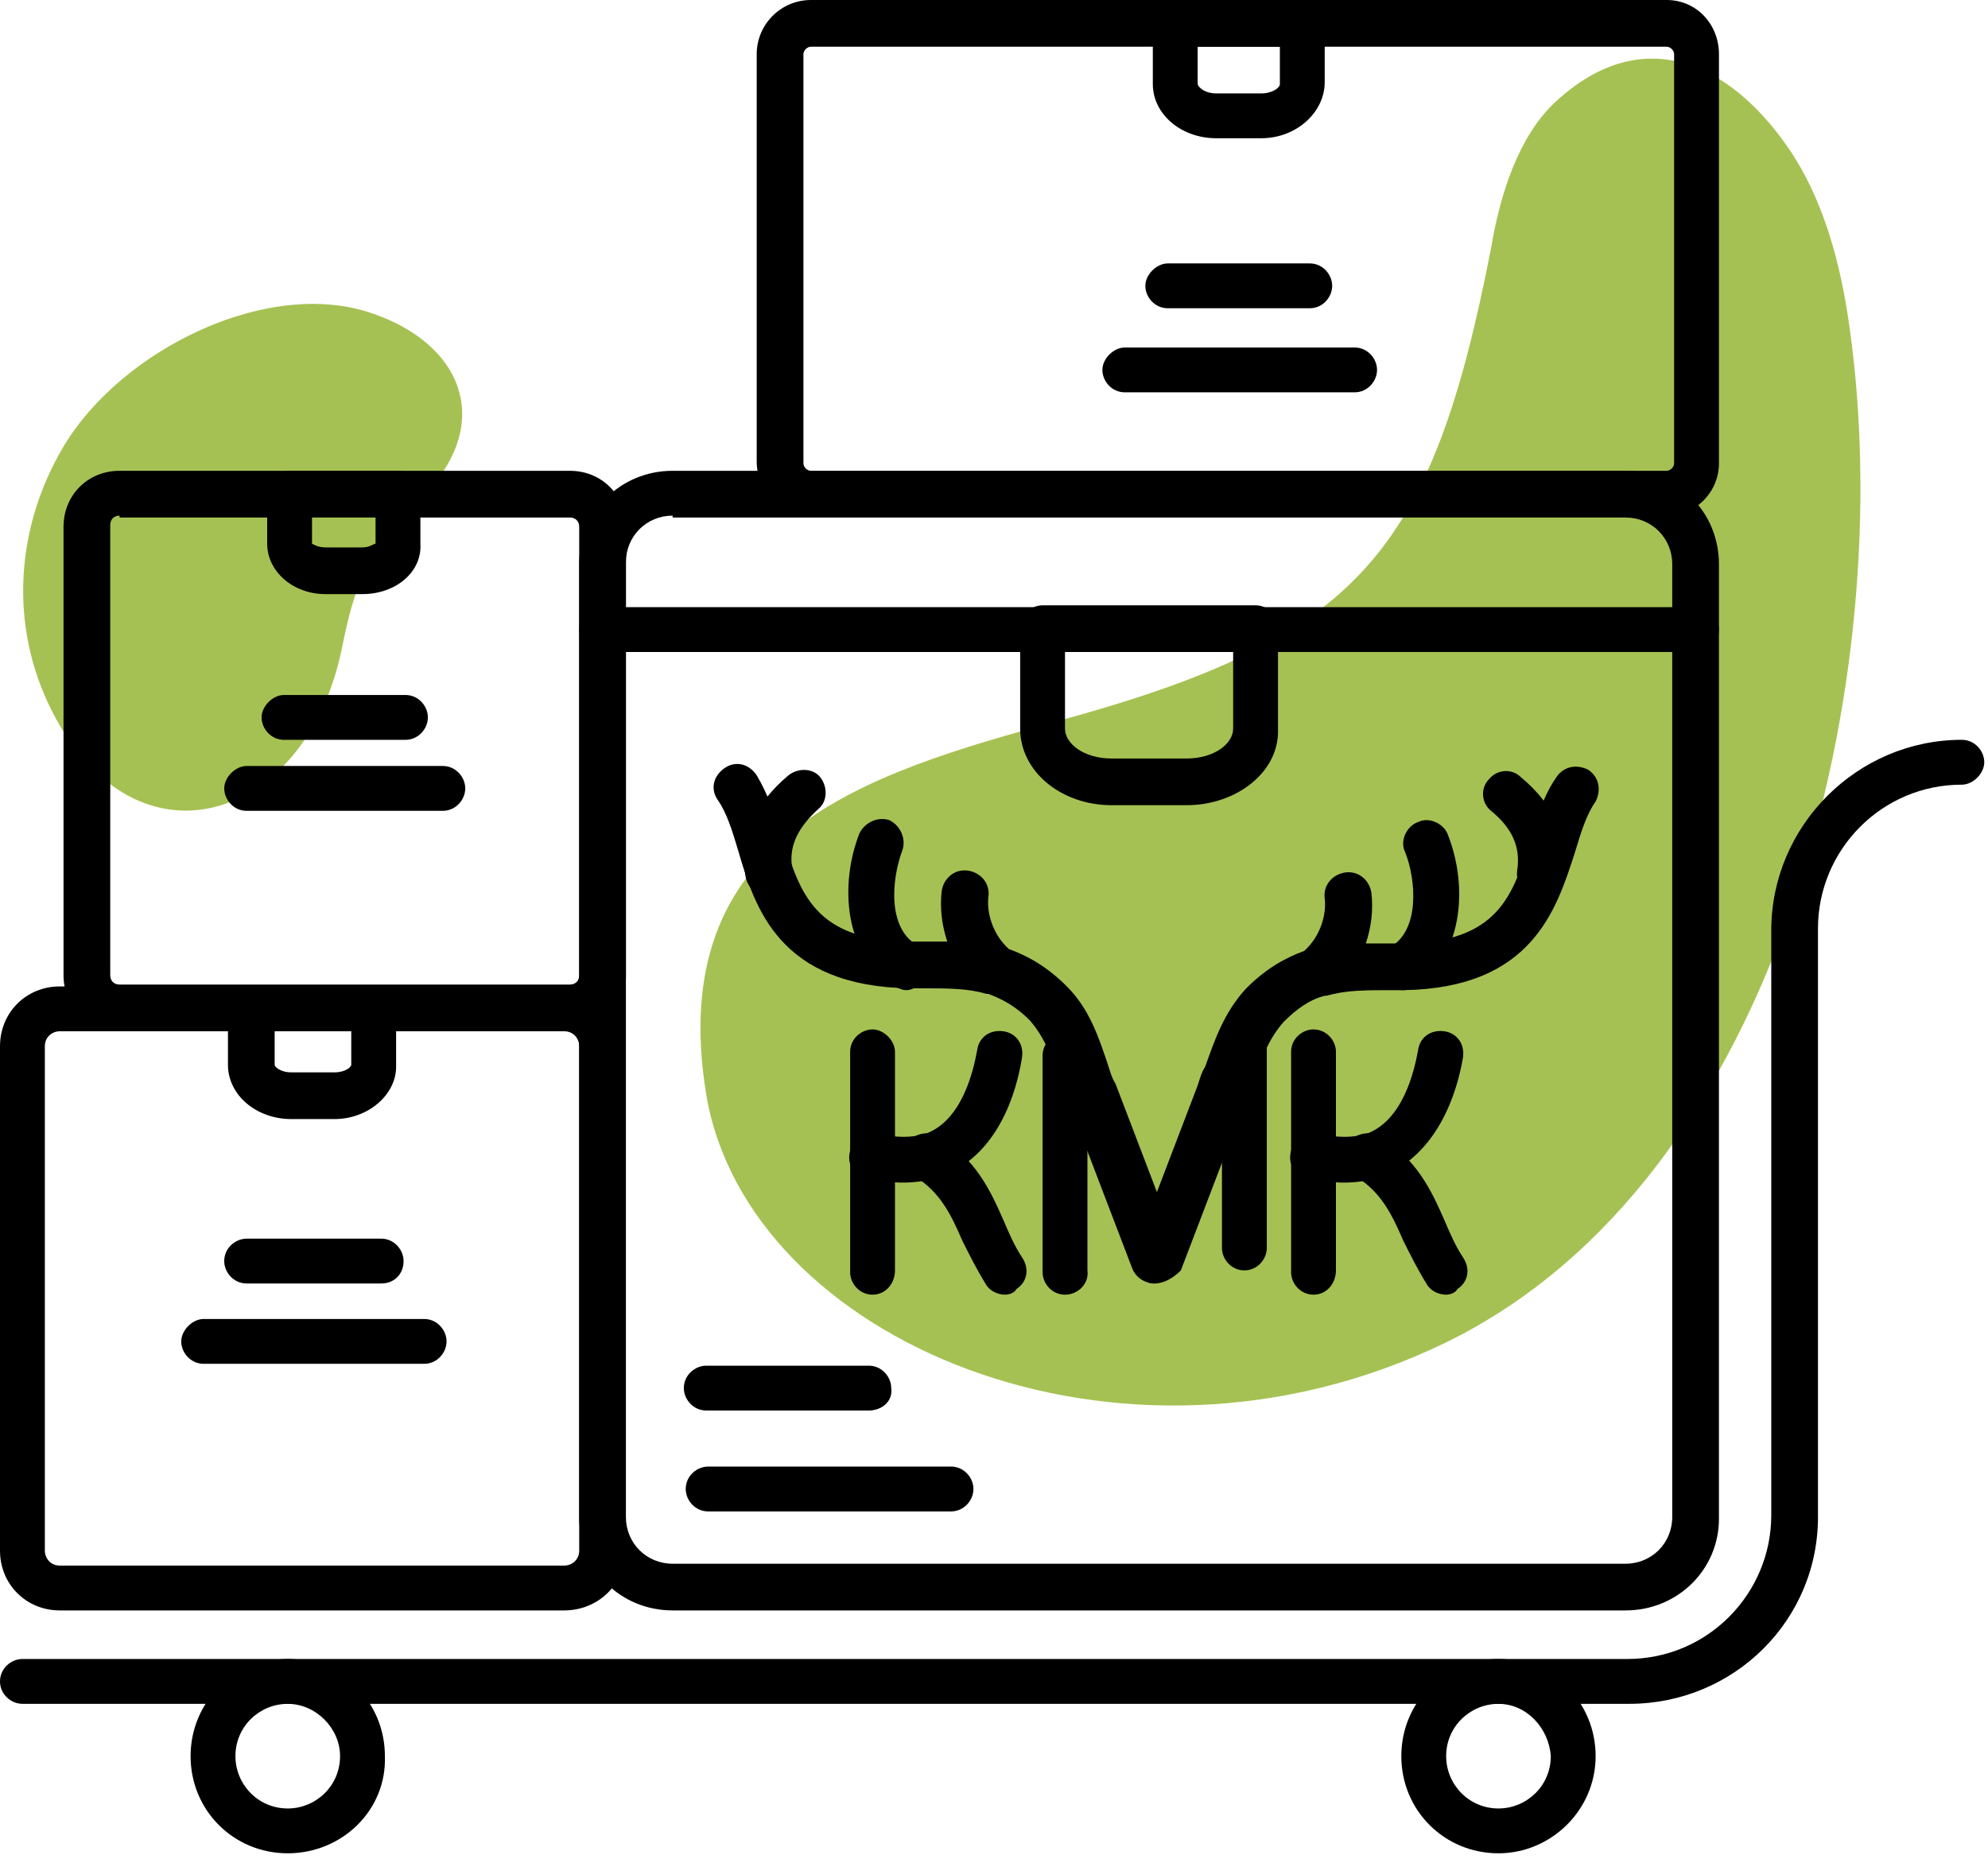 <svg width="108" height="101" viewBox="0 0 108 101" fill="none" xmlns="http://www.w3.org/2000/svg">
<path fill-rule="evenodd" clip-rule="evenodd" d="M20.706 29.538C19.488 31.162 18.981 33.192 18.575 35.222C16.646 44.662 7.409 47.605 2.842 38.673C0.406 33.902 0.913 28.523 3.451 24.259C6.597 18.981 14.616 15.023 20.3 17.053C24.97 18.677 26.797 22.737 23.244 26.695C22.432 27.711 21.417 28.624 20.706 29.538Z" fill="#A6C153"/>
<path fill-rule="evenodd" clip-rule="evenodd" d="M57.452 39.18C47.098 42.023 36.034 45.271 38.369 59.481C40.602 72.778 60.801 81.507 78.463 72.981C96.936 64.049 103.128 36.643 100.489 17.865C99.982 14.109 98.967 10.658 97.139 8.019C93.993 3.451 89.222 1.116 84.451 5.583C82.523 7.41 81.508 10.455 81 13.5C77.752 30.147 73.794 34.714 57.452 39.18Z" fill="#A6C153"/>
<path d="M88.511 92.571H1.218C0.609 92.571 0 92.064 0 91.353C0 90.643 0.609 90.135 1.218 90.135H88.41C92.774 90.135 96.226 86.583 96.226 82.32V50.549C96.226 44.865 100.895 40.195 106.579 40.195C107.289 40.195 107.797 40.804 107.797 41.413C107.797 42.023 107.188 42.632 106.579 42.632C102.214 42.632 98.763 46.184 98.763 50.447V82.218C98.865 88.004 94.195 92.571 88.511 92.571Z" fill="black"/>
<path d="M15.632 100.692C12.688 100.692 10.354 98.357 10.354 95.414C10.354 92.47 12.688 90.135 15.632 90.135C18.575 90.135 20.91 92.47 20.91 95.414C21.011 98.357 18.575 100.692 15.632 100.692ZM15.632 92.572C14.109 92.572 12.79 93.79 12.79 95.414C12.79 96.936 14.008 98.256 15.632 98.256C17.154 98.256 18.474 97.038 18.474 95.414C18.474 93.891 17.154 92.572 15.632 92.572Z" fill="black"/>
<path d="M81.406 100.692C78.463 100.692 76.128 98.357 76.128 95.414C76.128 92.47 78.463 90.135 81.406 90.135C84.35 90.135 86.684 92.47 86.684 95.414C86.684 98.357 84.248 100.692 81.406 100.692ZM81.406 92.572C79.884 92.572 78.564 93.79 78.564 95.414C78.564 96.936 79.782 98.256 81.406 98.256C82.929 98.256 84.248 97.038 84.248 95.414C84.147 93.891 82.929 92.572 81.406 92.572Z" fill="black"/>
<path d="M88.308 87.496H36.541C33.699 87.496 31.466 85.263 31.466 82.421V30.654C31.466 27.812 33.699 25.579 36.541 25.579H88.308C91.15 25.579 93.383 27.812 93.383 30.654V82.523C93.383 85.263 91.15 87.496 88.308 87.496ZM36.541 28.015C35.12 28.015 34.003 29.132 34.003 30.553V82.421C34.003 83.842 35.12 84.959 36.541 84.959H88.308C89.729 84.959 90.846 83.842 90.846 82.421V30.654C90.846 29.233 89.729 28.117 88.308 28.117H36.541V28.015Z" fill="black"/>
<path d="M64.455 43.748H60.395C57.654 43.748 55.421 41.921 55.421 39.587V34.105C55.421 33.395 56.03 32.887 56.639 32.887H68.21C68.921 32.887 69.428 33.496 69.428 34.105V39.587C69.53 41.921 67.195 43.748 64.455 43.748ZM57.857 35.425V39.587C57.857 40.398 58.872 41.211 60.395 41.211H64.455C65.977 41.211 66.992 40.398 66.992 39.587V35.425H57.857Z" fill="black"/>
<path d="M47.403 70.342C46.692 70.342 46.185 69.733 46.185 69.124V57.147C46.185 56.436 46.794 55.929 47.403 55.929C48.012 55.929 48.621 56.538 48.621 57.147V69.023C48.621 69.733 48.113 70.342 47.403 70.342Z" fill="black"/>
<path d="M49.027 64.252C48.418 64.252 47.809 64.15 47.099 64.049C46.388 63.846 45.982 63.237 46.185 62.526C46.388 61.816 46.997 61.41 47.708 61.613C48.723 61.816 49.535 61.816 50.245 61.613C52.275 60.902 52.884 58.162 53.087 57.045C53.189 56.335 53.798 55.929 54.508 56.03C55.219 56.132 55.625 56.741 55.523 57.451C55.219 59.38 54.204 62.831 51.057 63.947C50.448 64.15 49.738 64.252 49.027 64.252Z" fill="black"/>
<path d="M54.609 70.342C54.203 70.342 53.797 70.139 53.594 69.835C53.087 69.023 52.681 68.211 52.275 67.399C51.666 65.978 51.057 64.76 49.737 63.947C49.128 63.643 48.925 62.831 49.23 62.222C49.534 61.613 50.346 61.41 50.955 61.714C52.985 62.932 53.797 64.658 54.508 66.282C54.812 66.993 55.117 67.703 55.523 68.312C55.929 68.921 55.828 69.632 55.218 70.038C55.117 70.241 54.812 70.342 54.609 70.342Z" fill="black"/>
<path d="M57.858 70.342C57.147 70.342 56.64 69.733 56.64 69.124V57.35C56.64 56.639 57.249 56.132 57.858 56.132C58.568 56.132 59.076 56.741 59.076 57.35V69.023C59.177 69.733 58.568 70.342 57.858 70.342Z" fill="black"/>
<path d="M67.602 69.022C66.891 69.022 66.384 68.413 66.384 67.805V56.03C66.384 55.319 66.993 54.812 67.602 54.812C68.312 54.812 68.82 55.421 68.82 56.03V67.805C68.82 68.413 68.312 69.022 67.602 69.022Z" fill="black"/>
<path d="M71.358 70.342C70.647 70.342 70.14 69.733 70.14 69.124V57.147C70.14 56.436 70.749 55.929 71.358 55.929C72.068 55.929 72.576 56.538 72.576 57.147V69.023C72.576 69.733 72.068 70.342 71.358 70.342Z" fill="black"/>
<path d="M72.981 64.252C72.372 64.252 71.763 64.15 71.053 64.049C70.342 63.846 69.936 63.237 70.139 62.526C70.342 61.816 70.951 61.41 71.662 61.613C72.677 61.816 73.489 61.816 74.199 61.613C76.229 60.902 76.838 58.162 77.041 57.045C77.143 56.335 77.752 55.929 78.463 56.03C79.173 56.132 79.579 56.741 79.478 57.451C79.173 59.278 78.158 62.729 75.011 63.947C74.402 64.15 73.692 64.252 72.981 64.252Z" fill="black"/>
<path d="M78.564 70.342C78.159 70.342 77.752 70.139 77.549 69.835C77.042 69.023 76.636 68.211 76.23 67.399C75.621 65.978 75.012 64.76 73.692 63.947C73.083 63.643 72.88 62.831 73.185 62.222C73.489 61.613 74.301 61.41 74.91 61.714C76.941 62.932 77.752 64.658 78.463 66.282C78.767 66.993 79.072 67.703 79.478 68.312C79.884 68.921 79.783 69.632 79.174 70.038C79.072 70.241 78.767 70.342 78.564 70.342Z" fill="black"/>
<path d="M62.73 69.733C62.222 69.733 61.715 69.429 61.512 68.921L58.06 59.887C57.959 59.481 57.756 59.177 57.654 58.771C57.147 57.451 56.741 56.335 55.929 55.421C55.218 54.711 54.508 54.304 53.696 54H53.594C52.579 53.696 51.463 53.696 50.143 53.696H49.433C42.328 53.594 41.008 49.331 40.094 46.184C39.79 45.169 39.485 44.154 38.978 43.444C38.572 42.835 38.775 42.124 39.384 41.718C39.993 41.312 40.703 41.515 41.109 42.124C41.718 43.139 42.124 44.357 42.531 45.474C43.444 48.519 44.256 51.158 49.534 51.158H50.245C50.651 51.158 51.057 51.158 51.463 51.158C51.158 50.244 51.057 49.331 51.158 48.417C51.26 47.707 51.869 47.199 52.579 47.301C53.29 47.402 53.797 48.011 53.696 48.722C53.594 49.534 53.899 50.752 54.812 51.564C55.929 51.97 56.944 52.579 57.959 53.594C59.177 54.812 59.685 56.335 60.192 57.857C60.294 58.162 60.395 58.568 60.598 58.872L64.049 67.906C64.252 68.515 63.948 69.327 63.339 69.53C63.034 69.632 62.831 69.733 62.73 69.733Z" fill="black"/>
<path d="M49.23 53.797C49.027 53.797 48.824 53.696 48.621 53.594C45.88 51.97 45.576 48.113 46.693 45.271C46.997 44.662 47.708 44.357 48.317 44.56C48.926 44.865 49.23 45.575 49.027 46.184C48.418 47.808 48.215 50.447 49.839 51.361C50.448 51.666 50.651 52.477 50.245 53.087C50.042 53.492 49.636 53.797 49.23 53.797Z" fill="black"/>
<path d="M41.718 48.722C41.109 48.722 40.602 48.214 40.5 47.605C40.196 45.474 41.008 43.647 42.835 42.124C43.342 41.718 44.154 41.718 44.56 42.226C44.966 42.733 44.966 43.545 44.459 43.951C43.342 44.966 42.835 45.981 43.038 47.199C43.139 47.91 42.632 48.519 41.921 48.62C41.82 48.722 41.82 48.722 41.718 48.722Z" fill="black"/>
<path d="M62.73 69.733C62.628 69.733 62.425 69.733 62.324 69.632C61.715 69.429 61.309 68.617 61.613 68.008L65.064 58.974C65.166 58.669 65.267 58.263 65.471 57.959C65.978 56.538 66.486 55.015 67.704 53.696C68.719 52.681 69.734 52.072 70.85 51.666C71.764 50.853 72.068 49.635 71.967 48.823C71.865 48.113 72.373 47.504 73.083 47.402C73.794 47.301 74.403 47.808 74.504 48.519C74.606 49.432 74.504 50.346 74.2 51.259C74.606 51.259 75.012 51.259 75.418 51.259H76.128C81.406 51.259 82.219 48.62 83.132 45.575C83.538 44.357 83.843 43.241 84.553 42.226C84.959 41.617 85.67 41.515 86.279 41.82C86.888 42.226 86.989 42.936 86.685 43.545C86.177 44.256 85.873 45.271 85.568 46.286C84.553 49.432 83.234 53.696 76.23 53.797H75.519C74.2 53.797 73.083 53.797 72.068 54.102H71.967C71.155 54.305 70.444 54.812 69.734 55.523C68.922 56.436 68.516 57.553 68.008 58.872C67.907 59.177 67.805 59.583 67.602 59.989L64.151 69.023C63.745 69.429 63.237 69.733 62.73 69.733Z" fill="black"/>
<path d="M76.229 53.797C75.823 53.797 75.417 53.594 75.113 53.188C74.808 52.579 75.011 51.868 75.519 51.462C77.143 50.549 76.94 47.808 76.331 46.286C76.026 45.677 76.432 44.865 77.041 44.662C77.65 44.357 78.462 44.763 78.665 45.372C79.782 48.214 79.478 52.071 76.737 53.696C76.635 53.696 76.432 53.797 76.229 53.797Z" fill="black"/>
<path d="M83.741 48.722C83.64 48.722 83.64 48.722 83.538 48.722C82.828 48.62 82.32 48.011 82.422 47.301C82.625 45.981 82.117 44.966 81.001 44.053C80.493 43.647 80.392 42.835 80.899 42.327C81.305 41.82 82.117 41.718 82.625 42.226C84.452 43.748 85.264 45.575 84.959 47.707C84.858 48.214 84.35 48.722 83.741 48.722Z" fill="black"/>
<path d="M92.165 35.425H32.684C31.973 35.425 31.466 34.816 31.466 34.207C31.466 33.598 32.075 32.989 32.684 32.989H92.165C92.876 32.989 93.383 33.598 93.383 34.207C93.383 34.816 92.876 35.425 92.165 35.425Z" fill="black"/>
<path d="M51.666 82.117H38.47C37.76 82.117 37.252 81.507 37.252 80.898C37.252 80.188 37.861 79.68 38.47 79.68H51.666C52.376 79.68 52.883 80.289 52.883 80.898C52.883 81.507 52.376 82.117 51.666 82.117Z" fill="black"/>
<path d="M47.199 76.635H38.368C37.658 76.635 37.15 76.026 37.15 75.417C37.15 74.707 37.759 74.199 38.368 74.199H47.199C47.91 74.199 48.417 74.808 48.417 75.417C48.519 76.128 47.91 76.635 47.199 76.635Z" fill="black"/>
<path d="M30.654 87.496H3.248C1.421 87.496 0 86.075 0 84.248V56.842C0 55.015 1.421 53.594 3.248 53.594H30.654C32.481 53.594 33.902 55.015 33.902 56.842V84.248C34.004 86.075 32.481 87.496 30.654 87.496ZM3.248 56.03C2.842 56.03 2.436 56.335 2.436 56.842V84.248C2.436 84.654 2.741 85.06 3.248 85.06H30.654C31.06 85.06 31.466 84.756 31.466 84.248V56.842C31.466 56.436 31.162 56.03 30.654 56.03H3.248Z" fill="black"/>
<path d="M18.169 60.801H15.835C13.906 60.801 12.384 59.481 12.384 57.857V54.812C12.384 54.102 12.993 53.594 13.602 53.594H20.301C21.012 53.594 21.519 54.203 21.519 54.812V57.959C21.519 59.481 19.997 60.801 18.169 60.801ZM14.921 56.03V57.857C14.921 57.959 15.226 58.263 15.835 58.263H18.169C18.779 58.263 19.083 57.959 19.083 57.857V56.03H14.921Z" fill="black"/>
<path d="M20.707 69.733H13.399C12.688 69.733 12.181 69.124 12.181 68.515C12.181 67.805 12.79 67.297 13.399 67.297H20.707C21.418 67.297 21.925 67.906 21.925 68.515C21.925 69.226 21.418 69.733 20.707 69.733Z" fill="black"/>
<path d="M23.041 74.098H11.064C10.353 74.098 9.846 73.489 9.846 72.88C9.846 72.271 10.455 71.662 11.064 71.662H23.041C23.752 71.662 24.259 72.271 24.259 72.88C24.259 73.489 23.752 74.098 23.041 74.098Z" fill="black"/>
<path d="M90.542 28.015H44.053C42.429 28.015 41.109 26.695 41.109 25.071V2.944C41.109 1.32 42.429 0 44.053 0H90.542C92.166 0 93.384 1.32 93.384 2.944V25.173C93.384 26.695 92.166 28.015 90.542 28.015ZM44.053 2.538C43.85 2.538 43.647 2.741 43.647 2.944V25.173C43.647 25.376 43.85 25.579 44.053 25.579H90.542C90.745 25.579 90.948 25.376 90.948 25.173V2.944C90.948 2.741 90.745 2.538 90.542 2.538H44.053Z" fill="black"/>
<path d="M68.515 7.511H66.079C64.15 7.511 62.628 6.192 62.628 4.568V1.218C62.628 0.508 63.237 0 63.846 0H70.748C71.459 0 71.966 0.609 71.966 1.218V4.466C71.966 6.09 70.444 7.511 68.515 7.511ZM65.064 2.538V4.568C65.064 4.669 65.368 5.075 66.079 5.075H68.515C69.124 5.075 69.53 4.771 69.53 4.568V2.538H65.064Z" fill="black"/>
<path d="M71.154 16.748H63.44C62.729 16.748 62.222 16.139 62.222 15.53C62.222 14.921 62.831 14.312 63.44 14.312H71.154C71.865 14.312 72.372 14.921 72.372 15.53C72.372 16.139 71.865 16.748 71.154 16.748Z" fill="black"/>
<path d="M73.591 21.316H61.106C60.395 21.316 59.888 20.707 59.888 20.098C59.888 19.489 60.497 18.88 61.106 18.88H73.591C74.301 18.88 74.809 19.489 74.809 20.098C74.809 20.707 74.301 21.316 73.591 21.316Z" fill="black"/>
<path d="M30.857 56.03H6.496C4.771 56.03 3.451 54.711 3.451 52.985V28.624C3.451 26.898 4.771 25.579 6.496 25.579H30.959C32.684 25.579 34.004 26.898 34.004 28.624V53.087C34.004 54.711 32.583 56.03 30.857 56.03ZM6.496 28.015C6.192 28.015 5.989 28.218 5.989 28.523V52.985C5.989 53.289 6.192 53.492 6.496 53.492H30.959C31.263 53.492 31.466 53.289 31.466 52.985V28.624C31.466 28.32 31.263 28.117 30.959 28.117H6.496V28.015Z" fill="black"/>
<path d="M19.691 32.278H17.661C15.936 32.278 14.515 31.06 14.515 29.538V26.797C14.515 26.087 15.124 25.579 15.733 25.579H21.62C22.33 25.579 22.838 26.188 22.838 26.797V29.538C22.939 31.06 21.518 32.278 19.691 32.278ZM16.951 28.015V29.538C16.951 29.538 17.255 29.741 17.661 29.741H19.691C20.097 29.741 20.3 29.538 20.402 29.538V28.015H16.951Z" fill="black"/>
<path d="M22.027 40.196H15.429C14.719 40.196 14.211 39.587 14.211 38.977C14.211 38.368 14.82 37.759 15.429 37.759H22.027C22.737 37.759 23.245 38.368 23.245 38.977C23.245 39.587 22.737 40.196 22.027 40.196Z" fill="black"/>
<path d="M24.057 44.053H13.399C12.688 44.053 12.181 43.444 12.181 42.835C12.181 42.226 12.79 41.617 13.399 41.617H24.057C24.767 41.617 25.275 42.226 25.275 42.835C25.275 43.444 24.767 44.053 24.057 44.053Z" fill="black"/>
</svg>
